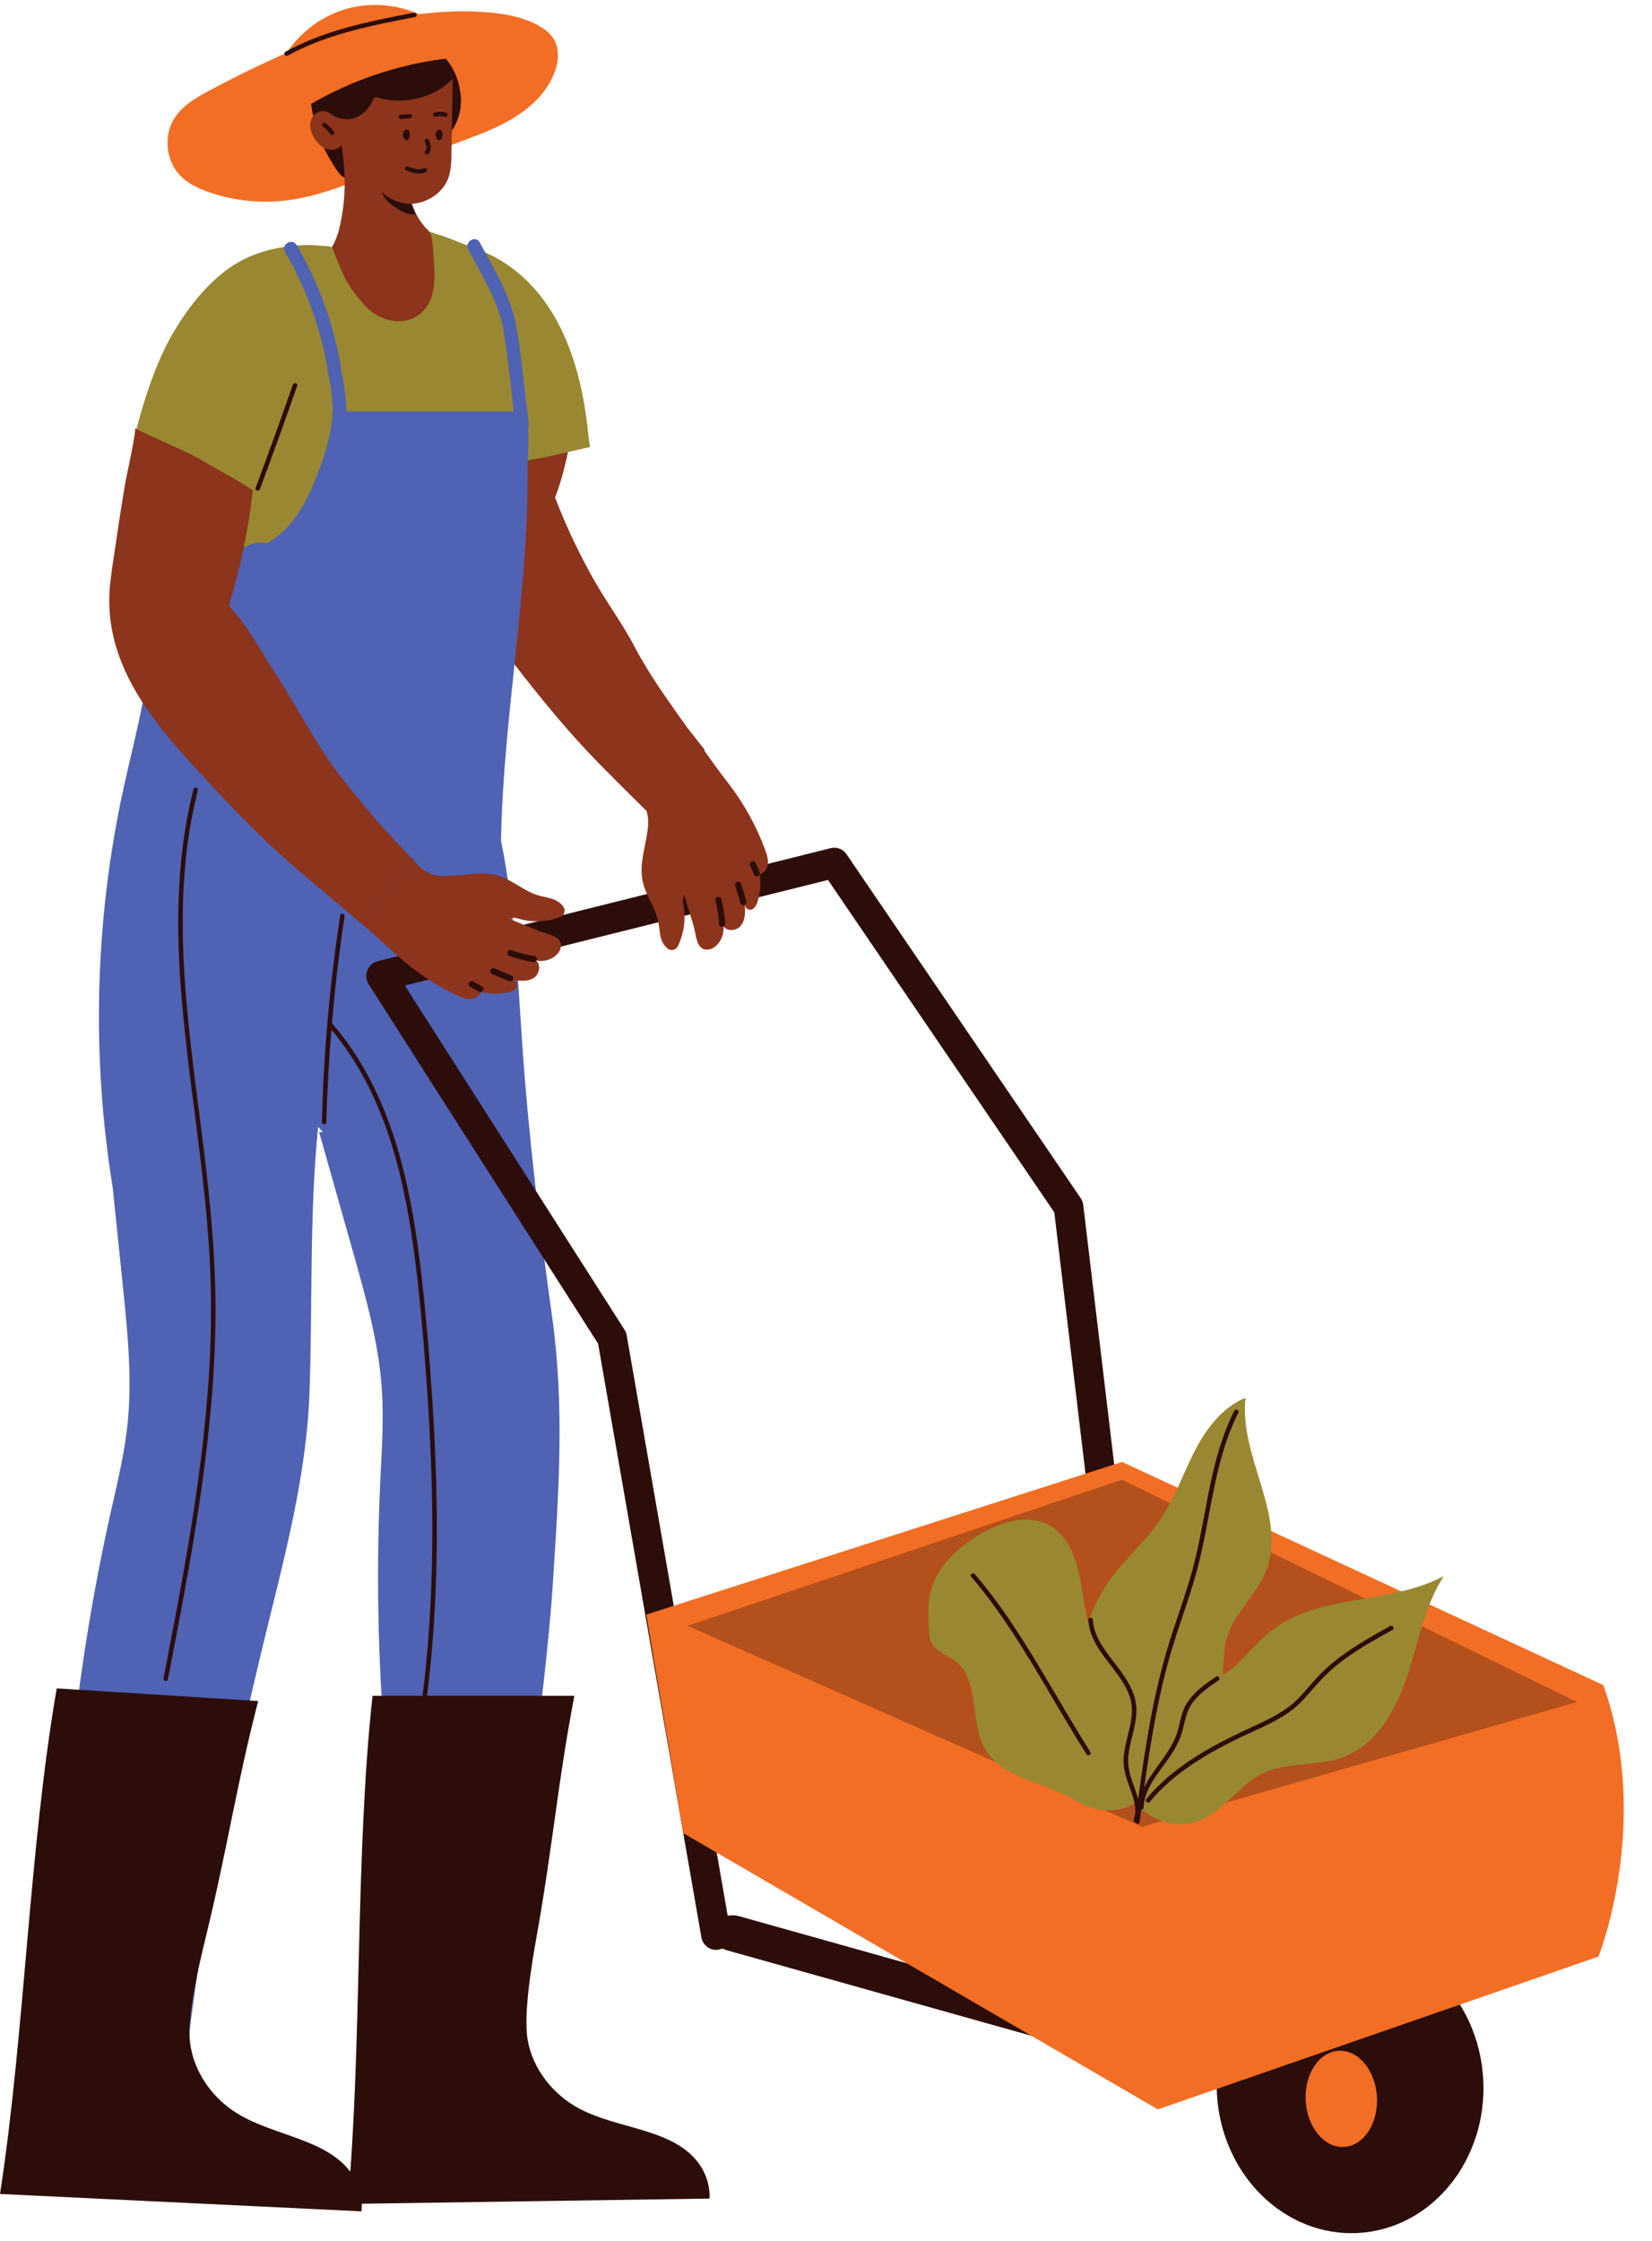 <?xml version="1.0" encoding="UTF-8"?><svg xmlns="http://www.w3.org/2000/svg" xmlns:xlink="http://www.w3.org/1999/xlink" height="498.7" preserveAspectRatio="xMidYMid meet" version="1.0" viewBox="0.0 -1.1 367.8 498.7" width="367.8" zoomAndPan="magnify"><g fill="#2c0d0a" id="change1_27"><path d="M163.27 429.166L247.01 452.665" fill="inherit"/><path d="M246.676,456.652c-0.318-0.027-0.638-0.084-0.955-0.173l-83.74-23.5 c-2.4-0.674-3.769-2.928-3.057-5.033c0.712-2.108,3.239-3.264,5.635-2.595l83.739,23.5 c2.401,0.674,3.769,2.928,3.058,5.033C250.738,455.713,248.757,456.829,246.676,456.652z" fill="inherit"/></g><g id="change1_5"><ellipse cx="300.579" cy="463.253" fill="#2c0d0a" rx="29.691" ry="32.65" transform="rotate(-3.279 300.601 463.286)"/></g><g id="change2_1"><path d="M123.114,350.915c-1.92,29.66-8.461,62.246-6.881,91.936l-21.769,4.064 c0-0.32-0.06-0.65-0.12-0.95c-8.28-38.66-11.54-78.48-9.65-118.04 c0.31-6.52,0.76-13.06,0.34-19.57c-0.66-10.38-3.51-20.47-6.33-30.45 c-2.48-8.76-4.96-17.53-7.44-26.29c-0.23-0.82-0.42-0.74,0.41-0.77 c0.07,0,0.13,0,0.2-0.01c-0.36-0.37-0.71-0.76-1.05-1.17 c-1.96,19.606-1.219,39.33-1.912,58.992c-0.68,19.284-5.872,37.811-10.388,56.478 c-6.98,28.84-13.21,59.7-16.75,89.2H13.854c0.05-0.31,0.05-0.64,0.04-0.95 c-1.51-39.57,2.12-79.36,10.76-117.94c1.43-6.36,2.99-12.71,3.7-19.2 c1.13-10.33,0.06-20.78-1-31.13c-0.76-7.3-1.51-14.61-2.26-21.92 c-4.78-29.4-3.96-59.7,2.39-88.79c2.46-11.28,5.76-22.49,6-34.03 c18.47,4.51,38.3,7.62,56.43,13.33c7.09,2.23,13.83,6.82,16.43,13.77 c7.589,20.285,8.446,41.805,9.886,63.156c1.392,20.657,3.883,41.223,6.745,61.723 C125.7,311.88,124.383,331.306,123.114,350.915z" fill="#4f62b4"/></g><g id="change1_20"><path d="M257.433,403.314l-16.261-136.241c-0.064-0.543-0.258-1.063-0.565-1.513l-52.146-76.56 c-0.777-1.141-2.163-1.678-3.486-1.347L84.048,212.827c-1.038,0.258-1.888,1.015-2.281,2.03 c-0.393,1.014-0.28,2.16,0.303,3.074l51.091,80.009l22.999,132.13 c0.161,0.927,0.695,1.743,1.473,2.249c0.534,0.347,1.149,0.527,1.77,0.527 c0.284,0,0.568-0.037,0.848-0.113l3.365-0.915c-0.11-0.247-0.2-0.518-0.256-0.825 c-0.359-1.948-0.644-3.884-0.791-5.852l-0.549,0.149l-22.49-129.203 c-0.077-0.444-0.242-0.869-0.484-1.248l-48.918-76.605l94.215-23.498l50.389,73.98l15.815,132.509 l-52.693,14.324c0.415,0.184,0.818,0.491,1.187,0.943c1.269,1.553,2.511,3.124,3.787,4.666 l52.183-14.185C256.599,406.539,257.633,404.979,257.433,403.314z" fill="#2c0d0a"/></g><g id="change3_1"><path d="M123.923,13.592c0.446-1.898,0.449-3.982-0.469-5.702 c-0.822-1.538-2.292-2.63-3.832-3.447c-3.492-1.853-7.488-2.529-11.43-2.826 c-21.472-1.618-42.312,7.188-61.321,17.302c-3.021,1.607-6.147,3.366-8.004,6.241 c-2.53,3.917-1.952,9.558,1.319,12.881c1.786,1.814,4.175,2.907,6.587,3.721 c5.455,1.841,11.325,2.44,17.04,1.739c6.355-0.779,12.399-3.12,18.366-5.44 c8.052-3.131,16.191-6.033,24.25-9.127C113.864,26.08,121.609,21.745,123.923,13.592z" fill="#f26e24"/></g><g id="change4_2"><path d="M94.464,446.915c0,0.38-0.09,0.72-0.35,0.98c-0.47,0.47-1.51-0.23-1.05-0.72 L94.464,446.915z" fill="#8c341c"/></g><g id="change4_3"><path d="M13.854,454.335c-0.07,0.37-0.21,0.7-0.51,0.91 c-0.55,0.37-1.45-0.51-0.92-0.91H13.854z" fill="#8c341c"/></g><g><g id="change4_1"><path d="M156.902,165.791c-1.331-1.695-2.661-3.39-3.999-5.087 c-4.07-5.79-8.21-11.397-11.516-17.681c-3.156-5.999-6.79-10.637-9.966-16.515 c-2.781-5.145-5.132-9.902-7.842-16.86c3.038-7.983,3.702-15.39,5.608-25.178 c-3.22-2.682-5.265-4.978-8.671-7.421c-1.526-1.086-3.448-2.234-5.469-3.367 c-3.118-1.763-6.484-3.523-9.069-5.174c0.444,0.283-2.908,10.994-3.195,12.129 c-1.093,4.325-2.141,8.662-3.145,13.009c-0.695,3.011-1.46,5.974-2.02,8.941 c-2.975,15.769,5.183,28.954,14.38,40.898c5.929,7.685,11.948,15.338,18.582,22.426 c2.522,2.677,5.106,5.275,7.706,7.863c1.81,1.809,3.643,3.617,5.474,5.43 C147.857,174.468,152.433,170.177,156.902,165.791z" fill="#8c341c"/></g></g><g id="change1_6"><path d="M102.546,19.874c0.336,2.884-0.371,5.842-1.971,8.149 c-1.645,2.385-4.111,4.001-6.597,5.444c-1.706,1.002-3.47,1.944-5.412,2.381 c-1.947,0.426-4,0.32-5.989,0.534c-1.056,0.121-2.105,0.343-3.069,0.767 c-0.713,0.313-1.417,1.119-2.148,1.31c-1.397,0.361-2.776-2.331-3.461-3.398 c-1.891-2.922-3.186-6.236-3.771-9.64c-0.03-0.01-0.056-0.035-0.077-0.05 c-0.34-0.325-0.477-1.482-0.567-1.918c-0.523-2.611-0.201-5.384,0.974-7.694 c0.749-1.473,1.816-2.754,3.002-3.864c3.106-2.925,7.13-4.792,11.381-5.29 c0.54-0.06,1.112-0.086,1.664-0.035c0.015,0.005,0.025-0.001,0.04,0.004 c3.676-0.116,7.823,1.423,10.665,3.534C100.476,12.54,102.066,15.889,102.546,19.874z" fill="#2c0d0a"/></g><g id="change4_4"><path d="M96.488,55.687c0.365,4.125,0.796,9.556-2.522,12.689 c-3.17,2.989-7.13,2.283-10.756,0.453c-1.815-1.595-3.359-3.524-4.625-5.586 c-0.717-1.175-1.36-2.402-1.943-3.652l5.831-0.155l13.13-8.9 C96.372,51.28,96.424,54.968,96.488,55.687z" fill="#8c341c"/></g><g id="change4_5"><path d="M76.126,29.814c0.111,0.093,0.161,0.227,0.176,0.371 c-0.216-0.064-0.424-0.105-0.633-0.146C75.598,29.824,75.952,29.677,76.126,29.814z" fill="#8c341c"/></g><g id="change4_6"><path d="M74.275,53.212c0.967-1.853,1.422-3.913,1.787-5.961 c0.943-5.226,0.884-10.06-0.016-16.046c0.001-0.082,1.284,0.041,1.263-0.034 c4.476,1.01,10.911,4.426,13.59,7.869c-0.019,4.434,1.672,8.605,4.758,11.456 c-0.077-0.026-0.154-0.05-0.231-0.076c0.941,0.287,3.014,5.701,3.085,6.463 c0.363,4.13-0.725,10.309-4.042,13.442c-2.135,2.014-5.345,3.086-8.1,2.019 c-0.132-0.056-0.7,0.138-0.835,0.07c-0.73-0.87-2.628-0.967-3.425-1.783 c-1.452-1.498-2.956-4.01-4.688-5.173c-3.376-2.258-6.527-5.69-10.605-5.599 C69.947,58.325,72.675,56.265,74.275,53.212z" fill="#8c341c"/></g><g id="change4_7"><path d="M92.031,11.351c-0.943-0.28-1.905-0.512-2.885-0.587 c-4.553-0.345-8.651,2.711-11.779,6.038c-1.014,1.078-1.992,2.223-2.594,3.573 c-0.602,1.35-1.472,2.756-0.889,4.115c-0.842-0.934-2.382-1.136-3.437-0.452 c-0.889,0.576-1.366,1.663-1.377,2.722c-0.012,1.059,0.392,2.088,0.958,2.984 c0.646,1.024,1.554,1.936,2.705,2.313c1.151,0.377,2.575,0.107,3.313-0.853 c1.284,3.333,3.03,6.553,5.596,9.037s6.036,4.171,9.606,4.066c3.569-0.104,7.146-2.222,8.471-5.538 c0.717-1.793,0.758-3.774,0.791-5.705c0.092-5.547,0.185-11.092,0.277-16.639 C98.083,14.387,95.273,12.318,92.031,11.351z" fill="#8c341c"/></g><g id="change5_1"><path d="M95.661,50.493l-0.059,0.043c-0.055-0.063-0.117-0.101-0.179-0.119 C95.502,50.447,95.583,50.464,95.661,50.493z" fill="#998831"/></g><g id="change5_2"><path d="M98.905,51.531l-3.059-0.984c-0.041-0.112-0.093-0.207-0.156-0.265 c0.125,0.096,0.239,0.21,0.348,0.315C97.206,50.957,98.12,51.25,98.905,51.531z" fill="#998831"/></g><g id="change4_8"><path d="M98.429,112.126c1.08-0.601,2.165-1.191,3.256-1.773 C100.576,110.898,99.492,111.49,98.429,112.126z" fill="#8c341c"/></g><g id="change1_7"><path d="M90.59,8.607c-4.692-0.685-9.557,0.985-13.246,3.964 c-1.817,1.467-3.418,3.3-4.185,5.507c-0.767,2.207-0.696,5.773,1.422,6.757 c3.494,1.623,6.986-0.185,8.499-3.728c0.087-0.204,0.18-0.43,0.379-0.527 c0.202-0.099,0.44-0.031,0.655,0.034c5.689,1.714,12.58,0.122,16.672-4.188 C99.288,11.926,95.282,9.292,90.59,8.607z" fill="#2c0d0a"/></g><g id="change1_8"><path d="M92.16,45.613c0.122,0.339,0.193,0.71,0.43,0.981 c-1.393,0.273-2.78-0.422-3.992-1.16c-1.51-0.918-3.053-2.069-3.553-3.764 c1.7,1.735,4.189,2.459,6.604,2.71C91.775,44.731,92.033,45.262,92.16,45.613z" fill="#2c0d0a"/></g><g id="change1_22"><path d="M95.486,30.083c-0.104-0.249-0.31-0.399-0.591-0.334 c-0.231,0.053-0.431,0.357-0.334,0.59c0.099,0.237,0.198,0.474,0.275,0.72 c0.034,0.107,0.064,0.215,0.087,0.324c0.007,0.031,0.012,0.062,0.018,0.094 c0.009,0.058,0.01,0.063,0.004,0.015c0.007,0.053,0.012,0.106,0.014,0.16 c0.005,0.102,0,0.203-0.009,0.304c0.011-0.114-0.002,0.001-0.007,0.027 c-0.01,0.05-0.021,0.098-0.036,0.147c-0.008,0.023-0.067,0.173-0.018,0.063 c-0.02,0.045-0.042,0.09-0.066,0.134c-0.012,0.021-0.105,0.15-0.029,0.056 c-0.031,0.039-0.064,0.077-0.099,0.112c-0.187,0.191-0.168,0.489,0.01,0.678 c0.178,0.189,0.503,0.17,0.678-0.01c0.371-0.379,0.542-0.911,0.539-1.435 C95.917,31.149,95.706,30.608,95.486,30.083L95.486,30.083z" fill="#2c0d0a"/></g><g id="change1_23"><path d="M94.74,37.253c0.239-0.102,0.411-0.314,0.334-0.59 c-0.063-0.226-0.351-0.435-0.59-0.334c-1.231,0.523-2.53,0.043-3.709-0.39 c-0.245-0.09-0.524,0.107-0.586,0.34c-0.071,0.266,0.098,0.497,0.34,0.586 C91.858,37.353,93.357,37.84,94.74,37.253L94.74,37.253z" fill="#2c0d0a"/></g><g id="change1_24"><path d="M72.431,26.267c-0.216-0.158-0.529-0.018-0.653,0.181 c-0.063,0.102-0.076,0.251-0.044,0.364c0.037,0.134,0.119,0.211,0.225,0.29 c0.044,0.032,0.042,0.031-0.004-0.004c0.02,0.016,0.041,0.031,0.062,0.048 c0.041,0.031,0.082,0.064,0.122,0.096c0.081,0.065,0.16,0.132,0.238,0.201 c0.15,0.133,0.296,0.272,0.435,0.418c0.14,0.145,0.27,0.297,0.399,0.453 c0.034,0.043,0.032,0.041-0.005-0.006c0.017,0.02,0.032,0.041,0.048,0.061 c0.031,0.041,0.063,0.082,0.093,0.124c0.061,0.084,0.12,0.169,0.178,0.255 c0.149,0.223,0.419,0.294,0.658,0.165c0.22-0.119,0.305-0.45,0.165-0.658 C73.827,27.48,73.183,26.82,72.431,26.267L72.431,26.267z" fill="#2c0d0a"/></g><g id="change1_26"><path d="M99.052,24.908c0.255,0.081,0.511-0.104,0.585-0.341 c0.08-0.256-0.102-0.51-0.34-0.586c-0.816-0.262-1.71-0.27-2.533-0.032 c-0.258,0.074-0.393,0.335-0.334,0.59c0.058,0.251,0.349,0.404,0.59,0.334 c0.098-0.028,0.196-0.053,0.295-0.074c0.037-0.008,0.074-0.016,0.111-0.022 c0.025-0.004,0.19-0.038,0.061-0.011c0.175-0.036,0.372-0.033,0.55-0.031 c0.095,0.002,0.19,0.006,0.285,0.015c0.037,0.003,0.078,0.003,0.114,0.011 c-0.12-0.027,0.042,0.007,0.065,0.011C98.687,24.805,98.871,24.85,99.052,24.908L99.052,24.908z" fill="#2c0d0a"/></g><g id="change1_1"><path d="M91.278,25.251c0.268-0.017,0.467-0.208,0.479-0.48 c0.011-0.248-0.229-0.495-0.48-0.479c-0.686,0.043-1.374,0.086-2.06,0.129 c-0.269,0.017-0.467,0.207-0.479,0.48c-0.011,0.248,0.229,0.495,0.48,0.479 C89.904,25.337,90.592,25.294,91.278,25.251L91.278,25.251z" fill="#2c0d0a"/></g><g id="change1_9"><path d="M97.765,27.76c-0.779,0.041-0.861,1.157-0.68,1.707 c0.101,0.308,0.326,0.624,0.65,0.643c0.193,0.01,0.379-0.093,0.504-0.24 c0.125-0.148,0.195-0.334,0.239-0.522C98.606,28.81,98.573,27.717,97.765,27.76z" fill="#2c0d0a"/></g><g id="change1_10"><path d="M90.485,27.749c-0.779,0.041-0.861,1.157-0.68,1.707 c0.101,0.308,0.326,0.624,0.65,0.643c0.193,0.01,0.379-0.093,0.504-0.24 c0.125-0.148,0.195-0.334,0.239-0.522C91.325,28.799,91.293,27.707,90.485,27.749z" fill="#2c0d0a"/></g><g id="change5_3"><path d="M116.709,101.858c-0.091-0.079,0.593-0.408,0.643-0.424 c1.321-0.418,2.745-0.472,4.096-0.776c1.114-0.25,2.225-0.516,3.336-0.781 c0.548-0.131,6.6-1.531,6.614-1.457c-0.119-0.617-0.234-1.161-0.26-1.396 c-0.16-1.446-0.311-2.895-0.495-4.338c-0.002-0.016-0.004-0.031-0.006-0.047 c-2.071-16.295-8.593-32.805-25.373-38.682c-0.677-0.237-1.249-0.45-1.763-0.653 c-0.407-0.159-0.785-0.302-1.155-0.45c-1.086-0.436-2.049-0.837-3.441-1.322l-3.059-0.984 c-0.061-0.018-0.123-0.036-0.184-0.054l-0.059,0.043c0.77,0.744,0.822,4.432,0.886,5.15 c0.365,4.125,0.796,9.557-2.522,12.689c-3.749,3.534-9.594,2.045-12.755-1.495 c-1.888-2.123-3.528-4.205-4.723-6.759c-0.371-0.808-0.872-1.99-1.204-2.82 c-0.341-0.856-0.877-2.019-1.338-3.425c-0.071-0.014-0.143-0.025-0.214-0.042 c-0.189-0.04-0.375-0.091-0.561-0.141c-0.041-0.008-0.083-0.016-0.124-0.023 c-0.014,0.005-0.028,0.005-0.042,0.01c-1.151-0.029-2.742-0.199-3.018-0.212 c-1.482-0.085-2.921-0.017-4.398,0.112c-5.594,0.51-10.838,2.129-15.337,5.538 c-4.388,3.328-7.901,7.723-10.806,12.363c-4.725,7.549-7.328,16.215-9.598,24.832 c3.171,0.417,5.374,5.029,8.518,5.585c-4.198,17.253-5.357,30.361-4.211,47.851 c0.489,7.454-0.097,7.831-0.096,14.673c17.453-1.486,36.732-1.87,53.258-7.142 c4.689-1.5,10.806-3.712,15.484-4.989c-1.082-12.003-0.285-20.811,4.954-29.943 c0.16-0.273,0.328-0.531,0.496-0.789c1.971-3.105,4.63-5.783,6.279-9.062 c1.621-3.233,2.14-6.935,1.975-10.809C116.506,101.722,116.678,101.831,116.709,101.858z" fill="#998831"/></g><g id="change3_2"><path d="M103.525,11.548c-6.323,0.422-12.591,1.623-18.629,3.547 c-2.974,0.948-5.892,2.071-8.733,3.362c-2.967,1.349-6.154,3.053-8.901,4.76 c-0.252-1.279-0.174-2.455-0.012-3.748c0.357-2.847,1.291-5.714,3.225-7.834 c1.624-1.78,3.832-2.911,6.058-3.831c4.159-1.72,8.611-2.847,13.111-2.828 c1.667,0.007,3.359,0.177,4.904,0.803c2.619,1.061,4.544,3.303,6.363,5.465" fill="#f26e24"/></g><g id="change3_3"><path d="M61.457,15.166c2.613-6.761,8.489-12.175,15.441-14.226s14.826-0.693,20.69,3.567" fill="#f26e24"/></g><g id="change2_2"><path d="M117.685,93.308c-0.062-0.515-0.117-1.032-0.177-1.548 c-0.017-0.421-0.034-0.842-0.051-1.261h-0.093c-0.71-6.243-1.316-12.528-2.357-18.714 c-1.152-6.845-4.98-12.862-8.179-18.91c-0.903-1.707-3.494-0.193-2.59,1.514 c3.085,5.831,6.766,11.593,7.876,18.193c0.996,5.92,1.574,11.939,2.25,17.916H77.113 c-0.094-3.165-0.493-6.318-1.188-9.412c0.006-0.114,0.001-0.233-0.02-0.358 c-1.58-9.61-4.941-18.871-9.859-27.277c-0.974-1.666-3.568-0.157-2.59,1.514 c4.758,8.133,7.958,17.042,9.513,26.333c-0.007,0.141-0.002,0.287,0.034,0.444 c0.657,2.884,1.02,5.812,1.111,8.756h-0.04c-0.288,5.118-1.845,10.083-3.747,14.843 c-2.302,5.761-5.48,11.682-11.02,14.474c-4.713-1.011-8.631,3.82-11.966,7.301 c-3.297,3.44-6.593,6.881-9.89,10.321c-1.114,1.162-2.254,2.365-2.841,3.864 c-0.427,1.089-0.536,2.272-0.641,3.437c-0.443,4.916-0.886,9.833-1.329,14.749 c-0.252,2.797-0.503,5.633-0.027,8.401c0.476,2.768,1.771,5.508,4.057,7.14 c2.606,1.861,6.049,2.016,9.24,1.752c3.111-0.258,6.275-0.88,8.923-2.534 c4.852-3.031,9.193-19.726,9.445-14.01c1.128,25.624,7.736,22.488,10.742,10.389 c11.142-0.927,13.464,9.361,24.635,8.908c-2.974-5.948,4.748-48.458,7.764-54.385 c3.016-5.927,7.161-11.362,8.995-17.755c1.237-4.312,1.311-8.852,1.173-13.366 C117.677,93.828,117.72,93.592,117.685,93.308z" fill="#4f62b4"/></g><g id="change1_11"><path d="M92.133,1.734c-7.677,1.477-15.425,2.973-22.703,5.911 c-2.013,0.813-3.98,1.731-5.884,2.774c-0.564,0.309-0.06,1.173,0.505,0.863 c6.781-3.717,14.303-5.719,21.828-7.293c2.169-0.454,4.344-0.873,6.52-1.292 C93.03,2.577,92.763,1.613,92.133,1.734z" fill="#2c0d0a"/></g><g id="change2_3"><path d="M116.917,89.987c3.301,39.583-8.906,79.392-4.408,118.857 c-10.915-15.059-18.231-31.719-20.082-50.226c-0.471-4.707-0.624-9.465-0.068-14.163 c1.146-9.69,7.966-13.756,12.388-22.454C109.371,112.907,111.893,98.866,116.917,89.987z" fill="#4f62b4"/></g><g id="change4_9"><path d="M92.437,190.763c-0.409-0.442-0.812-0.883-1.232-1.279 c-2.255-2.429-4.511-4.858-6.779-7.29c-4.535-5.434-9.126-10.679-12.94-16.667 c-3.642-5.717-6.938-11.832-10.59-17.427c-3.197-4.898-5.903-10.059-9.919-14.359 c2.367-8.207,4.207-15.792,5.297-25.705c-3.431-2.406-7.451-4.376-11.048-6.528 c-1.611-0.956-3.621-1.941-5.729-2.903c-3.253-1.499-6.753-2.974-9.466-4.406 c0.466,0.246-1.988,11.197-2.18,12.351c-0.732,4.401-1.417,8.81-2.057,13.225 c-0.444,3.058-0.961,6.075-1.273,9.078c-1.66,15.961,7.562,28.426,17.716,39.567 c6.544,7.168,13.176,14.297,20.374,20.811c2.735,2.459,5.525,4.834,8.331,7.198 c3.18,2.69,6.417,5.368,9.605,8.094C84.187,199.544,88.074,194.703,92.437,190.763z" fill="#8c341c"/></g><g id="change4_10"><path d="M115.101,203.26c3.103,0.974,6.528,0.874,9.568-0.251 c0.877-0.318,1.326-1.344,0.86-2.14c-0.404-0.691-1.074-1.252-1.793-1.607 c-1.258-0.584-2.675-0.724-3.994-1.117c-3.144-0.968-5.666-3.417-8.814-4.359 c-3.647-1.097-7.539-0.027-11.342,0.075c-1.558,0.05-3.175-0.098-4.539-0.849 c-1.011-0.549-1.823-1.401-2.609-2.249c-4.363,3.94-8.25,8.781-11.891,13.76 c2.388,2.042,4.752,4.107,7.026,6.242c4.141,3.891,8.862,7.089,13.979,9.561 c0.958,0.451,1.971,0.898,3.023,0.893c1.065-0.002,2.201-0.571,2.526-1.578 c1.961,0.492,4.018,0.515,5.989,0.106c0.785-0.172,1.867-0.508,2.03-1.436 c0.126-0.719-0.378-1.225-1.058-1.344c1.628,0.245,3.437,0.454,4.807-0.451 c1.384-0.903,1.664-3.427,0.125-4.019c2.132,0.98,6.204-0.732,5.869-3.512 c-0.242-1.928-3.45-2.302-4.869-2.887c-2.274-0.937-4.564-1.863-6.838-2.801 C113.967,203.277,114.335,203.018,115.101,203.26z" fill="#8c341c"/></g><g id="change1_4"><path d="M113.342,211.624c1.747,0.633,3.548,1.101,5.385,1.38 c0.87,0.132,1.106-1.214,0.236-1.346c-1.716-0.26-3.404-0.678-5.036-1.269 c-0.348-0.126-0.74-0.035-0.91,0.325C112.87,211.025,112.994,211.498,113.342,211.624z" fill="#2c0d0a"/></g><g id="change1_28"><path d="M109.563,215.669c1.236,0.554,2.488,1.073,3.754,1.555 c0.358,0.137,0.726,0.023,0.91-0.325c0.163-0.309,0.01-0.783-0.325-0.91 c-1.266-0.483-2.517-1.001-3.754-1.555c-0.35-0.157-0.734-0.008-0.91,0.325 C109.068,215.08,109.237,215.522,109.563,215.669z" fill="#2c0d0a"/></g><g id="change1_25"><path d="M104.709,218.536c0.647,0.35,1.293,0.701,1.94,1.051 c0.336,0.182,0.745-0.012,0.91-0.325c0.179-0.339-0.011-0.74-0.325-0.91 c-0.647-0.35-1.293-0.701-1.94-1.051c-0.336-0.182-0.745,0.012-0.91,0.325 C104.205,217.964,104.395,218.366,104.709,218.536z" fill="#2c0d0a"/></g><g id="change4_11"><path d="M152.091,199.921c0.678,3.181,0.256,6.582-1.15,9.502 c-0.399,0.844-1.463,1.194-2.211,0.655c-0.649-0.468-1.146-1.187-1.431-1.936 c-0.463-1.308-0.47-2.731-0.736-4.081c-0.668-3.221-2.869-5.962-3.51-9.185 c-0.749-3.734,0.682-7.508,1.142-11.285c0.197-1.546,0.201-3.171-0.418-4.599 c-0.452-1.058-1.223-1.947-1.994-2.809c4.333-3.973,9.518-7.388,14.818-10.543 c1.808,2.57,3.642,5.117,5.553,7.582c3.484,4.489,6.223,9.489,8.203,14.816 c0.359,0.997,0.708,2.047,0.605,3.093c-0.102,1.06-0.775,2.138-1.809,2.366 c0.305,1.999,0.135,4.049-0.458,5.973c-0.246,0.765-0.682,1.811-1.621,1.886 c-0.727,0.058-1.184-0.492-1.238-1.18c0.09,1.643,0.128,3.464-0.902,4.744 c-1.029,1.293-3.568,1.335-4.013-0.254c0.775,2.215-1.313,6.107-4.049,5.512 c-1.897-0.422-1.967-3.651-2.416-5.119c-0.719-2.352-1.426-4.719-2.145-7.071 C152.214,198.793,151.922,199.136,152.091,199.921z" fill="#8c341c"/></g><g id="change1_2"><path d="M159.707,198.547c-0.374,0.135-0.502,0.517-0.409,0.876 c0.435,1.68,0.692,3.4,0.789,5.133c0.049,0.878,1.411,0.77,1.362-0.108 c-0.104-1.856-0.401-3.692-0.867-5.491C160.49,198.599,160.031,198.43,159.707,198.547z" fill="#2c0d0a"/></g><g id="change1_21"><path d="M164.09,195.165c-0.348,0.144-0.532,0.513-0.409,0.876 c0.435,1.283,0.834,2.578,1.195,3.883c0.096,0.345,0.553,0.543,0.876,0.409 c0.364-0.151,0.512-0.506,0.409-0.876c-0.361-1.306-0.76-2.601-1.195-3.883 C164.85,195.236,164.426,195.026,164.09,195.165z" fill="#2c0d0a"/></g><g id="change1_3"><path d="M167.401,190.603c-0.327,0.135-0.559,0.523-0.409,0.876 c0.288,0.677,0.576,1.354,0.864,2.03c0.14,0.328,0.522,0.556,0.876,0.409 c0.327-0.135,0.559-0.523,0.409-0.876c-0.288-0.677-0.576-1.354-0.864-2.03 C168.137,190.684,167.755,190.456,167.401,190.603z" fill="#2c0d0a"/></g><g id="change3_4"><path d="M143.888,358.233l8.233,48.635l105.658,61.478l98.11-34.013 c0,0,11.914-29.882,1.081-60.408l-107.153-49.664L143.888,358.233z" fill="#f26e24"/></g><g id="change3_5"><ellipse cx="298.633" cy="466.005" fill="#f26e24" rx="7.944" ry="10.715" transform="rotate(-3.279 298.656 466.038)"/></g><g id="change1_12"><path d="M351.122 377.692L254.247 405.448 153.076 360.727 249.821 328.205z" fill="#2c0d0a" opacity=".31"/></g><g id="change1_13"><path d="M80.478,491.039c0.334-3.072-0.567-6.256-2.497-8.824 c-5.477-7.285-16.93-7.975-25.012-12.872c-5.897-3.572-9.924-9.597-10.671-15.967 c-0.68-5.794,2.011-17.191,3.395-22.858c5.03-20.605,6.8-33.706,11.784-53.044l-44.847-2.825 C6.459,410.325,5.517,451.397,0,487.169L80.478,491.039z" fill="#2c0d0a"/></g><g id="change1_14"><path d="M45.459,255.42c-1.562-12.721-3.439-25.417-4.307-38.212 c-0.854-12.576-0.708-25.305,1.812-37.696c0.321-1.577,0.682-3.145,1.076-4.705 c0.157-0.624-0.807-0.89-0.964-0.266c-3.073,12.178-3.765,24.783-3.224,37.294 c0.553,12.788,2.309,25.482,3.927,38.166c1.632,12.788,3.111,25.611,3.205,38.518 c0.098,13.327-1.057,26.638-2.871,39.833c-1.8,13.101-4.235,26.103-6.744,39.083 c-0.319,1.652-0.64,3.304-0.961,4.957c-0.122,0.629,0.842,0.898,0.964,0.266 c2.532-13.041,5.059-26.09,7.017-39.232c1.938-13.013,3.324-26.128,3.564-39.29 C48.189,281.165,47.038,268.281,45.459,255.42z" fill="#2c0d0a"/></g><g id="change1_15"><path d="M94.076,376.299h-11.135c-3.916,35.993-2.274,77.043-5.531,113.091l80.562-1.196 c0.141-3.087-0.959-6.208-3.047-8.649c-5.924-6.927-17.397-6.896-25.772-11.274 c-6.109-3.194-10.507-8.955-11.654-15.265c-1.043-5.74,0.927-17.283,1.951-23.027 c3.725-20.881,4.668-34.067,8.426-53.68h-32.802c1.345-10.724,2.009-21.523,2.151-32.328 c0.147-11.153-0.249-22.309-0.974-33.438c-0.673-10.329-1.513-20.674-2.799-30.947 c-1.133-9.048-2.713-18.086-5.471-26.794c-2.684-8.474-6.523-16.618-12.005-23.653 c-0.666-0.855-1.358-1.689-2.068-2.508c0.39-4.552,0.838-9.1,1.399-13.635 c0.418-3.382,0.887-6.757,1.4-10.125c0.096-0.63-0.867-0.901-0.964-0.266 c-1.808,11.867-3.044,23.819-3.682,35.806c-0.181,3.406-0.314,6.815-0.401,10.224 c-0.016,0.644,0.984,0.643,1,0c0.175-6.871,0.565-13.735,1.125-20.585 c5.552,6.617,9.579,14.358,12.401,22.502c2.958,8.534,4.696,17.445,5.918,26.378 c1.371,10.016,2.198,20.121,2.914,30.202c0.78,10.979,1.26,21.985,1.236,32.993 c-0.024,11.036-0.557,22.077-1.8,33.046C94.338,374.215,94.207,375.257,94.076,376.299z" fill="#2c0d0a"/></g><g id="change1_16"><path d="M65.207,84.497c-2.685,7.689-5.449,15.35-8.29,22.983 c-0.225,0.604,0.741,0.865,0.964,0.266c2.841-7.633,5.605-15.294,8.29-22.983 C66.384,84.154,65.418,83.893,65.207,84.497z" fill="#2c0d0a"/></g><g id="change5_4"><path d="M246.965,350.677c3.509-4.863,8.181-8.818,11.511-13.805 c3.109-4.655,4.933-10.031,7.493-15.009c2.56-4.978,6.152-9.796,11.344-11.887 c-1.584,13.101,9.49,26.457,4.511,38.678c-2.137,5.244-6.96,9.146-8.621,14.56 c-1.346,4.387-0.428,9.208-1.661,13.629c-2.998,10.752-19.919,20.729-26.933,9.813 C237.852,376.138,239.925,360.434,246.965,350.677z" fill="#998831"/></g><g id="change5_5"><path d="M282.621,362.172c10.613-8.684,26.694-6.056,38.801-12.496 c-4.283,6.664-5.624,14.728-8.107,22.25s-6.82,15.237-14.24,18.014 c-5.848,2.189-12.698,0.925-18.25,3.781c-6.592,3.391-10.041,11.428-18.283,11.179 c-7.125-0.216-13.204-6.475-13.547-13.423c-0.329-6.67,3.97-11.746,9.55-14.688 c4.199-2.214,9.22-2.36,13.357-4.841C276.127,369.413,278.855,365.253,282.621,362.172z" fill="#998831"/></g><g id="change5_6"><path d="M249.841,386.849c0.761-4.748,3.965-9.59,2.003-13.98 c-1.24-2.773-4.181-4.317-6.217-6.572c-3.478-3.852-4.059-9.411-4.885-14.535 c-0.826-5.124-2.462-10.75-6.967-13.325c-4.905-2.804-11.169-0.794-15.989,2.153 c-4.751,2.905-9.177,7.007-10.559,12.401c-0.723,2.82-0.559,5.782-0.384,8.688 c0.057,0.952,0.123,1.932,0.536,2.791c0.976,2.027,3.469,2.713,5.263,4.071 c5.659,4.283,3.119,13.598,6.73,19.709c3.569,6.04,11.693,7.044,17.942,10.233 c1.864,0.951,3.627,2.144,5.631,2.748c3.592,1.082,8.101,0.659,10.661-1.845 C251.181,395.656,249.098,391.484,249.841,386.849z" fill="#998831"/></g><g id="change1_17"><path d="M274.811,312.862c-5.265,10.388-6.061,22.184-8.789,33.337 c-1.509,6.17-3.79,12.104-5.676,18.16c-1.893,6.078-3.302,12.296-4.438,18.558 c-0.987,5.438-1.772,10.908-2.512,16.384c-0.4-1.588-1.064-3.153-1.56-4.692 c-0.559-1.735-0.801-3.46-0.582-5.277c0.212-1.756,0.701-3.463,1.105-5.181 c0.395-1.675,0.72-3.395,0.636-5.124c-0.068-1.42-0.437-2.812-1.013-4.108 c-1.168-2.625-3.029-4.844-4.746-7.119c-1.884-2.495-3.74-5.205-3.924-8.426 c-0.037-0.642-1.035-0.586-0.998,0.057c0.328,5.727,5.186,9.617,7.914,14.259 c0.69,1.175,1.255,2.43,1.555,3.764c0.376,1.674,0.231,3.394-0.092,5.063 c-0.643,3.324-1.964,6.659-1.386,10.095c0.324,1.924,1.103,3.718,1.723,5.557 c0.611,1.812,1.091,3.775,0.389,5.634c-0.133,0.352,0.122,0.649,0.4,0.717 c0.216,0.35,0.836,0.384,0.903-0.122c0.121-0.916,0.244-1.833,0.366-2.749 c0.253-0.007,0.516-0.163,0.529-0.489c0.165-4.138,3.117-7.431,5.375-10.653 c1.148-1.639,2.228-3.341,2.9-5.237c0.845-2.384,0.96-4.965,2.41-7.114 c1.503-2.228,3.798-3.786,5.984-5.276c0.531-0.362-0.02-1.197-0.553-0.833 c-1.984,1.352-4.011,2.753-5.554,4.618c-0.741,0.897-1.361,1.896-1.774,2.986 c-0.479,1.264-0.715,2.594-1.042,3.901c-1.086,4.327-4.27,7.511-6.552,11.212 c-0.393,0.637-0.747,1.292-1.053,1.965c1.385-9.983,3.011-19.945,5.81-29.639 c1.777-6.153,4.124-12.126,5.817-18.304c1.532-5.589,2.451-11.317,3.578-16.995 c1.258-6.341,2.802-12.678,5.74-18.475C275.993,312.741,275.102,312.287,274.811,312.862z" fill="#2c0d0a"/></g><g id="change1_18"><path d="M309.477,360.791c-3.908,2.168-7.834,4.351-11.395,7.068 c-1.731,1.321-3.373,2.767-4.854,4.365c-1.514,1.633-2.88,3.403-4.475,4.961 c-3.246,3.169-7.502,4.877-11.542,6.775c-3.839,1.803-7.631,3.735-11.207,6.024 c-4.007,2.565-7.732,5.6-10.781,9.268c-0.411,0.494,0.334,1.162,0.746,0.665 c5.511-6.629,13.119-10.997,20.804-14.651c3.869-1.84,7.989-3.421,11.333-6.166 c1.702-1.397,3.118-3.079,4.556-4.736c1.476-1.701,3.038-3.299,4.782-4.729 c3.858-3.163,8.239-5.597,12.587-8.009C310.593,361.312,310.038,360.48,309.477,360.791z" fill="#2c0d0a"/></g><g id="change1_19"><path d="M242.755,388.784c-6.592-10.355-12.275-21.282-19.351-31.328 c-1.993-2.83-4.097-5.58-6.344-8.213c-0.412-0.483-1.251,0.063-0.833,0.553 c7.983,9.355,14.016,20.117,20.264,30.651c1.771,2.987,3.566,5.96,5.43,8.889 C242.268,389.88,243.102,389.328,242.755,388.784z" fill="#2c0d0a"/></g></svg>